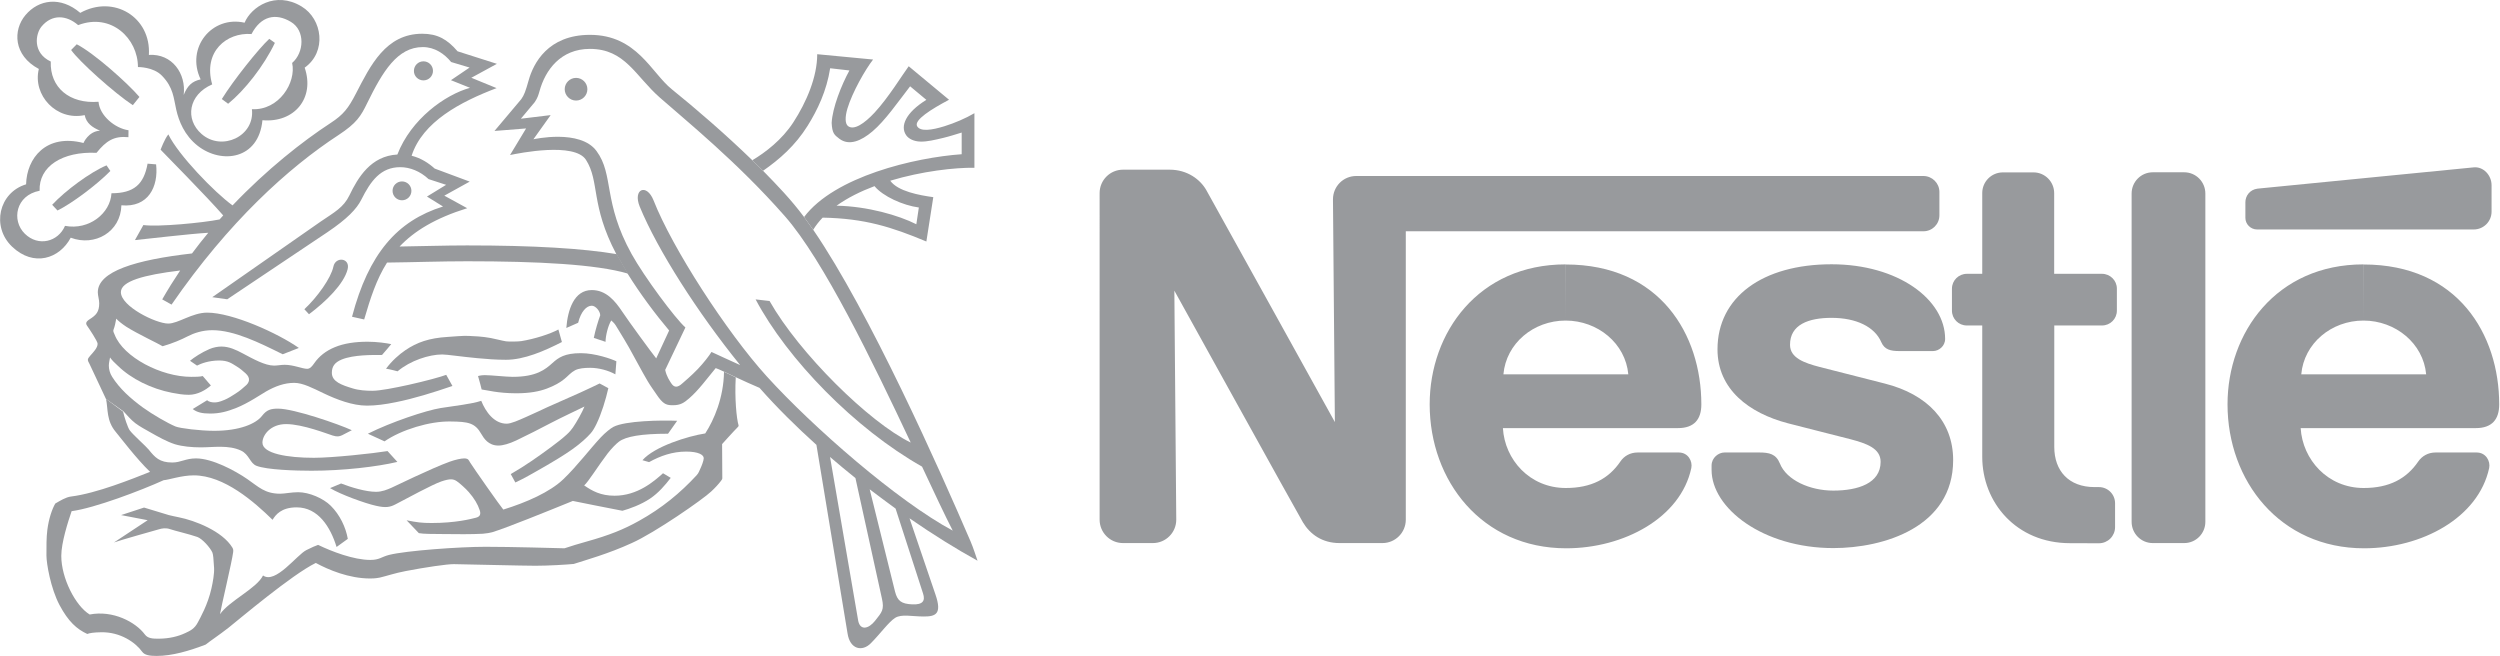 <svg xmlns="http://www.w3.org/2000/svg" width="1905" height="500" version="1.2" viewBox="0 0 2492 654"><style>.a{fill:#989a9d}</style><path d="M2198.3 192.9c0-11.7-9.4-21.2-21.1-21.2h-31.3c-11.7 0-21.1 9.5-21.1 21.2v327.2c0 11.7 9.4 21.2 21.1 21.2h31.3c11.7 0 21.1-9.5 21.1-21.2zm39.9 8.7v15.5c0 6.4 5.3 11.6 11.7 11.6h215.9c9.8 0 17.8-7.9 17.8-17.8v-26.3c0-9.9-8.1-18.8-17.9-17.8 0 0-208.7 20.5-215.4 21.2-7.7 1-12.1 7.2-12.1 13.6m-174.8 339.8c-53.7 0-87.5-40.7-87.5-86.1V324.4h-15.4c-8.2 0-14.8-6.6-14.8-14.8v-21.9c0-8.2 6.7-14.8 14.9-14.8h15.3v-80.5c0-11.4 9.2-20.6 20.6-20.6h30.5c11.4 0 20.6 9.3 20.6 20.7v80.4h47.6c8.2 0 14.9 6.6 14.9 14.8v21.9c0 8.2-6.6 14.8-14.8 14.8h-47.6v121.1c0 23.8 14.4 40 40.2 40h4.3c8.9 0 16.1 7.2 16.1 16.1v23.8c0 8.9-7.2 16.1-16.1 16.1zm-502.8-221.9c32.1 0 59.7 22.8 62.5 53.6h-124.5c2.7-30.8 29.9-53.6 62-53.6v-56c-86.8 0-135.5 67.9-135.5 139.5 0 76.3 52.1 143.5 136.1 143.5 57.4 0 114.1-30.3 124.7-80 1.4-6.7-3.1-15.5-12.5-15.5h-41c-7.5 0-13.6 3.6-17.2 9-11.7 17.2-29 26.4-54.4 26.4-36 0-60.9-28.3-62.7-59.7h174.5c16.1 0 23.3-8.7 23.3-23.6 0-69.8-41.3-139.5-135.2-139.5zm795.3 0c32 0 59.7 22.8 62.5 53.6h-124.5c2.7-30.8 29.9-53.6 62-53.6v-56c-86.8 0-135.5 67.9-135.5 139.5 0 76.3 52.2 143.5 136.1 143.5 57.4 0 114-30.3 124.7-80 1.4-6.7-3.1-15.5-12.5-15.5h-41c-7.4 0-13.5 3.6-17.2 9-11.7 17.2-28.9 26.4-54.4 26.4-35.9 0-60.9-28.3-62.8-59.7h174.6c16.1 0 23.3-8.7 23.3-23.6 0-69.8-41.3-139.5-135.2-139.5z" class="a"/><path d="M1917.2 175.4h-565.3c-12.9 0-23.2 10.4-23.2 23.3l1.9 222s-121.8-220-128.2-231.3c-6-10.5-18.8-20.3-36.5-20.3h-46.5c-12.8 0-23.3 10.4-23.3 23.3V518c0 12.8 10.4 23.3 23.3 23.3h29.8c12.9 0 23.3-10.5 23.3-23.3l-1.9-228.3s123 222.3 128.2 231c7.1 11.8 19.1 20.6 36.5 20.6h42.7c12.9 0 23.3-10.5 23.3-23.3V230.5h516c8.8 0 15.9-7.1 15.9-15.9v-23.5c-.1-8.6-7.2-15.7-16-15.7" class="a"/><path d="M1825.7 316.8c24.6 0 43 8.9 49.6 24.3 3.2 7.4 9.3 8.8 17.8 8.8h33.8c5.6 0 12-4.8 12-12.1 0-39.3-46.8-74.4-113.2-74.4-68.7 0-113.7 32.7-113.7 84.8 0 39.9 31.5 63.6 70.2 73.7 17.6 4.6 47.8 12.1 62.4 15.9 15.8 4.2 30 9 30 22.5 0 21.4-22.5 28.7-47.2 28.7-23.3 0-46.6-10.4-53.2-27-3.9-9.6-10.6-11-20.9-11H1719c-6 0-12.9 5.2-12.9 13v4.4c0 38 51 77.9 121.4 77.9 49.9 0 119.4-20.7 119.4-87.7 0-38.8-25.9-65.6-68.1-76.3-16.5-4.2-56.2-14.3-64.8-16.5-15.4-4-29.7-9-29.7-22.1-.1-20.1 18.4-26.9 41.4-26.9M574.2 100.2c6.3 0 11.3-5.1 11.3-11.3 0-6.3-5.1-11.3-11.3-11.3s-11.3 5.1-11.3 11.3 5.1 11.3 11.3 11.3M422.1 80.1c5.3 0 9.5-4.3 9.5-9.5 0-5.3-4.3-9.5-9.5-9.5-5.3 0-9.5 4.3-9.5 9.5-.1 5.2 4.2 9.5 9.5 9.5M308 313.2l-4.6-5c12.9-12 26.6-31.2 28.9-42.4 2.1-10.5 17.1-8.8 14.2 2.6-3.7 14.6-21.5 32.1-38.5 44.8M211.5 84.1c-23.8 10.3-27.3 34.8-10.6 49.4 20.1 17.7 53.4 2.3 50.2-24.7 27 1.4 44.4-26.6 40.1-46.1 12-10.3 13.2-32.3-1.2-40.9-15.4-9.3-30-5.7-39.3 12.1-24.8-1.9-48.5 17.6-39.2 50.2l-11.5-5c-15.1-31.6 11.3-63.9 43.8-56.5 6.5-15.7 30.7-32 56.8-16.2 20.9 12.6 25.3 45.2 3.1 61 10.4 30.4-10.4 55.2-42.1 52.4-3.7 39.1-40.6 44.1-64.4 25.6-13.5-10.5-19-25-21.5-36-2.7-11.6-2.7-22-14.2-33.9-8.6-9-24-8.7-24-8.7 0-28.4-26.6-54.4-59.6-41.8-11.7-10.1-26.1-11.1-36.5 1.4-6 7.2-9.3 26.2 9.2 34.9-1 25.9 18.8 42.4 47.6 40.1 1.1 13.8 16.4 26.5 29.9 28.4l-.1 6.9c-14.4-1.4-22.2 3.7-31.8 15.6-33.9-1.6-57.7 13.5-56.7 37.8-23.8 4.5-28.3 29.5-14.8 42.8s33.3 8.1 40.1-7.8c24.1 4.6 45.3-12.7 46.3-32.5 22.4 0 32.3-8.9 36-29.5l8.5.7c2.5 22.2-7.8 43.3-34.6 40.8-.7 26.6-26.5 41.4-50.5 32.3-11.2 21-36.9 29.5-58.5 8.9-20.8-19.9-13.2-53.9 14-62.1.6-26 19.9-50.8 57.2-41.2 0 0 4.8-11.6 16.5-12.3-7.8-3.2-13.7-7.5-15.3-15.5-28.2 6-52.1-19.9-45.7-46C13.2 55.1 12.8 29.9 25.4 15 38.5-.6 60.4-4 80 12.8c33.2-18.4 70.7 4.1 68.4 41.9 23.2-1.5 37.3 18.7 34.7 39.9 3.8-9.3 8.3-13.6 16.9-15.5z" class="a"/><path d="m268.4 38.7 5.6 4c-10.9 22.9-30.1 47.3-46.6 60.7l-6.3-4.7c11.7-18.9 36.8-50.3 47.3-60M106.2 164.8l3.8 5.6c-13.8 14.1-39.2 32.9-52.7 39.4l-5.3-5.7c13.1-14.1 38-32.5 54.2-39.3M139 96.6l-6.6 8.2c-18-11.8-53.5-43.5-61.5-55l5.6-5.7c17.2 8.8 50.7 38.7 62.5 52.5m-33.3 301c2.1 10.3.3 21.7 9.6 32.8 3.3 3.9 21.3 27.6 34.3 39.9-17.7 7-53.2 21.4-78.8 24.6-5.1.6-10.9 4.2-15.7 7-3.2 5.5-6.5 15.2-7.9 26.2-1 7.9-.9 16.7-.9 25.6 0 7.9 4.2 32.7 13 49.3s17.3 24.1 27.7 28.9c2.1-.9 6.6-1.6 13.7-1.7 19.3-.4 34.4 10.2 41 19.4 2.5 3.5 7.7 4.2 14.4 4.2 15.6 0 32.7-5.1 48.9-11.3 3.5-2.9 13.3-9.4 22.9-16.9 9.6-7.6 63.2-53 86.9-64.5 12.5 6.8 33 15.5 54.2 15.5 1.2 0 5.3 0 9.6-.9 6.6-1.5 15.1-4.5 25.8-6.5 19.1-3.7 41.5-7 48.1-6.9 17.6.3 69.1 1.6 81.3 1.6 12.8 0 31.1-1.1 38.1-1.8 10.8-3.5 34.8-10.2 57.8-20.8 23-10.2 71.3-43.8 79.2-51.4 3.8-3.5 7.2-7.2 9.8-10.6 1-1.3 1.3-1.8 1.3-2.8s-.2-33.9-.2-33.9 11.6-12.9 16-17.3c.4-.4.5-1 .4-1.4-2-6.6-4-27-2.8-47.8l-11.7-5.5c-.4 25.8-9.9 47.8-18.7 61.4-17.4 2.7-50.6 13-62.6 26.7l6.6 1.9c11.2-6.2 23.3-10.5 37-10.5 12.1 0 17.5 3.2 17.5 6.6 0 2.4-2.3 8.2-3.2 10-1.1 2.1-1.7 4.7-3.8 6.9-16.4 17.8-34.9 33-57.6 45.6-15.2 8.5-29.6 14.3-52.2 20.6-6.7 1.9-16 4.6-22 6.7-8.5-.2-52.8-1.5-78.7-1.5s-79.2 3.8-96.2 8.1c-7.7 2-9.6 5-18.6 5-16.7 0-38.7-8.5-52.1-15-2 .6-6.8 2.7-11.7 5.2-9.5 4.7-30.8 34.2-43.2 25.3-6.3 12.9-33.6 25.2-42.9 38.6 1.1-7 12-52.6 13.1-61.7.2-1.6.3-2.9-.7-4.6-10-16.6-37.7-27.2-53.4-30.3-4.6-.9-6.9-1.5-10-2.2l-24.7-7.5-22.9 7.5 26.5 5.1-33.6 22.2c5.8-2.2 42-12.3 44.7-13.1 3-.9 6.9-1.7 11.2-.2 4.9 1.7 18.9 4.9 27.2 7.8 4.9 1.7 12.9 10.7 15 15.5.8 2 1.2 6.2 1.7 15.4.3 5.8-1.2 14-2.6 20.3-3.7 16.5-11.2 29.4-13.6 34-3.3 6.4-7.8 8.4-12.3 10.5-7.3 3.5-16.3 5.6-26.2 5.7-6.8.1-11.4-.3-14.3-4.2-9.2-12.4-31.8-24.4-55-19.9-14.2-8.6-28.3-36.3-28.3-58.4 0-13.2 6.7-34.1 10.3-44.6 23.1-3.1 69.3-20.7 91.8-30.9 4.7-.2 17.6-4.8 30-4.8 30.2 0 60.3 26.5 78.5 44.3 3-4.9 8.6-12.4 24-12.4 21.4 0 33.7 19.5 39.8 39.5l11.2-8.1c-2-11.5-7.9-24-17-33-7.4-7.4-21.5-13.5-32.5-13.5-6.6 0-13.5 1.5-17.9 1.5-15.3 0-21.5-6.8-32.8-14.6-12.2-8.4-34.9-20.6-51.1-20.6-10.4 0-15.1 4.1-23.7 4.1-12.7 0-17.3-5.2-23.4-12.8-2.6-3.3-15.5-14.6-18.9-19.2-2-2.6-5.5-13.4-6.7-18.7z" class="a"/><path d="M123.1 410c3.7 3.9 7.2 8.3 11.8 11.8 4.5 3.4 10 6.3 15.3 9.3 7.4 4.2 15.9 9 24.2 11.7 7.3 2.2 16.8 3.1 25.7 3.1 12.7 0 27.7-2.6 40.1 3.2 8.3 3.9 8.9 12.7 15.5 15.2 10.3 4 38.9 4.9 54.8 4.9 31.4 0 65.5-4 85.6-8.8l-9.8-10.8c-13.9 2.3-54.7 6.7-73.4 6.7-26.4 0-51.3-4.2-51.3-15.1 0-7.6 8.1-18.5 23.6-18.5 16.6 0 41.7 10 46.4 11.4 4.6 1.4 6.5 1 9.4-.3l9.7-5c-12.9-6-57.8-21.5-73.4-21.5-7.4 0-11.4 1.1-16.2 7.3-6 7.7-22.1 14.8-47.6 14.8-14 0-34.1-2.5-38.5-4.3-7.7-3.2-22.8-11.9-32.5-18.9-12.4-9-23.3-18.9-30.7-30.6-2.3-3.6-3.3-7.6-3.3-11.2 0-3 .9-5.8 1.2-8.1 2.2 3.1 4.6 5.3 7.7 8.2 13.5 13.2 33.5 23 54 27 5.8 1.1 11 2 16.8 2 8.8 0 16.8-4.7 22-9.3l-8.1-9.4c-2.6.8-8 .8-11.5.8-29.8 0-67.6-19.5-76.3-42-.9-2.2-1.9-3.4-1-5.5.9-2 1.9-6.4 2.6-10.5 1.7 2 5.4 5 9.9 8 11.1 7.1 32.2 16.9 36.3 19.5 10.6-3.1 18.6-6.6 25-9.9 6.2-3.2 14.7-6.1 24.5-6.1 21.8 0 46.8 12.4 70.2 24l16.1-6.3c-20.9-14.7-66.2-35.2-91.4-35.2-14.9 0-28.9 10.9-38.8 10.9-12.2 0-47.2-17.1-47.2-31.3 0-10.9 22.6-17.2 59.1-21.6-6.3 9.4-12.3 19-17.9 28.8l9.3 5.2c57.1-82.7 116.4-136.3 166.4-169 18.1-11.9 22.3-18.8 28.6-31.8 15.5-31.6 30.1-55.9 55.5-55.9 11.8 0 21.5 6.7 28.2 14.9l18.4 5.5-18.6 12.6 19 7.6c-24.8 6.9-58.7 31.1-72.4 66.5-26.4 1.4-39.2 22.8-47.8 40.7-5.8 12.1-15.1 16.9-28.6 26.1l-108.1 75.4 14.9 2.1 99.9-66.9c19.7-13.3 29.1-23.1 33.8-32.5 9.3-18.5 19.2-32.3 38.8-32.3 9.6 0 19.9 4.1 28.2 11.9l17.5 5.7-19.1 11.7 16 9.9c-45.8 14.3-74.2 47.2-90.7 109.9l12.1 2.7c6.1-20.8 12.1-39.8 22.8-56.7 26.5-.3 53.4-1.3 79.8-1.3 70.4 0 128.8 3 160.4 12.3l-11.2-19.4c-33.7-5.7-82.7-8.7-149.2-8.7-22.3 0-44.9.8-67.3 1.1 14.5-15.3 35.3-28.2 67.4-38.2L442.9 195l25.3-14-34.9-13c-6-5.4-13.5-10.4-23-12.8 11-33.9 48.7-53.7 84.7-67.4l-25.2-10.3 25.5-13.9-39.2-12.5c-10.3-12-20.1-17.5-35.2-17.5-36.4 0-51.6 31.6-66.1 59.6-7.6 14.7-12.4 21-25.3 29.4-28 18.3-63.6 46.3-97.7 82.1-17.8-12.8-54.1-50.3-64-70.8-3.9 4.8-7.7 15.3-7.7 15.3 3.7 3.9 46.5 47.2 62.4 65.5-1.2 1.3-2.4 2.7-3.6 4-17 3.4-61 7.6-76 5.6l-8.4 15c11.2-1.1 55-6.3 73.1-7.3-5.6 6.7-11 13.6-16.2 20.6-56.3 6.4-93.9 17.9-93.9 38.7 0 3.4 1.4 7.3 1.4 11 0 8.7-3.3 11.9-9.4 15.8-4 2.5-4.3 4.3-2.6 6.7s10.4 15.3 10.4 17.8c0 4.2-4.2 8.3-7.5 12.1-2.9 3.3-2.8 4.1-.5 8.2l16.3 34.7zM820 216.9c-3.6 3.8-6.8 7.8-9.4 12.1l-9.1-12.7c30.3-40.4 110.3-59.3 157.1-62.6v-21.6c-5.9 1.8-12.4 3.9-18.3 5.3-8.4 2-16.2 3.9-22.7 3.7-6.6-.1-11.9-2.8-14.3-6.3-6.3-9-.5-22.6 20.1-35.3L907.2 86c-12.6 16.3-24.9 34.2-37.5 44.9-11.4 9.7-23.4 14.6-33 7.4-5.2-3.9-7.2-5.7-7.7-15.8.7-14.9 9.7-37.7 17.7-52.3L827.5 68c-3.5 22.5-12.6 41.6-22.5 57.4-12.3 19.7-28.1 33.5-44.4 44.8l-10.7-10.5c13.1-7.8 29.6-20.4 40.9-37.8 13.1-20.2 23.8-45.2 23.8-67.9l55.7 5.3c-7.8 10-20.7 32.6-25.6 48.9-2.5 8.5-2.4 15.2.7 17.5 5.9 4.4 16.2-2.6 26.3-13.4 14.1-15.2 28-38.1 34.1-46.3L946 99.4c-17.9 9.5-35.2 20.3-31.8 26.4 3.2 5.6 14.6 3.9 27.2 0 10.3-3.2 21.2-7.9 29.9-13v54.4c-19.4-.3-52.3 3.4-83.9 12.9 7.5 10.6 29.1 14.5 42.9 16.4l-6.9 44.2c-34.7-14.5-61.4-23-103.4-23.8l13.9-11.9c30.9.6 61.9 9.6 79.5 18.5l2.5-16.7c-15.8-2.1-35.8-11.1-44.2-21.3-13.8 5.2-26.8 11.6-37.8 19.5z" class="a"/><path d="m654.1 357.2 12.9-27.8c-13.5-16-28.7-36.2-41.5-56.8l-11.2-19.4c-25.8-49-16.4-72.3-30.2-93.9-11.4-17.8-66.6-6.7-75.7-4.8l16-26.5-31.5 2.5 26.7-31.7c2.9-4.1 4.3-7.9 7.4-18.9 4.7-16.7 19.1-45.2 61.1-45.2 46.7 0 61.1 37.8 81.5 54.2 23.1 18.6 53.4 44.7 80.3 70.8l10.7 10.5c13.8 14.1 27.9 28.6 40.9 46.1l9.1 12.7c56.2 82 125.9 238.7 156.8 310.5 3 7 5.1 14 7 19.4-21-11.6-44.1-25.9-67.8-42.3l-13.9-9.7q-13.1-9.5-25.8-19.2l-14.2-11.2c-8.6-6.9-17-13.9-25.3-21L855.5 619c2.1 9.6 10.3 8 16.9-.4 6.7-8.5 9.2-10.8 6.7-22l-26.4-120.1 14.2 11.2 25.3 102.1c2.4 9.2 6.3 12.1 17.1 12.6s13.1-3.7 10.8-10.8l-27.4-84.7 13.9 9.7 25.9 76.1c6.7 19.5 0 21.8-11.7 21.8s-22.2-2.7-28.6 1.4-14.4 15.4-24.1 25.2c-8.5 8.7-20.9 6.4-23.3-9.9l-31-187.8c-20.2-18.2-39.5-37.3-56.7-56.8-7.6-3.2-16.1-7.1-23.6-10.6l-11.7-5.5c-4.1-1.9-7.2-3.3-8.4-3.6-8.6 10.3-16.8 21.8-26.4 30.1-5.1 4.4-8.6 6.9-16.2 6.9-2.3 0-5.2 0-7.9-1.5-2.9-1.6-5.6-4.9-8.6-9.4-2.3-3.5-5.7-8-8.6-12.9-6.1-10.3-12.8-23.2-18.7-33.7-6.7-11.7-12.4-20.5-13.2-22-1.2-2.2-4.5-5-4.5-5-3.3 5.3-5.7 15.6-5.7 21.3l-11.7-3.9c1.5-7.7 4.6-17.7 6.4-22.5 0-4.1-4.6-9.6-8.4-9.6-5.3 0-10.8 5.8-13.6 17l-11.8 5.2c1.4-18 7.6-37.8 25.4-37.8 14.4 0 23.3 11 30.2 21.3 6.7 10.1 29.2 40.8 34 46.8l8.9 11.3c1.5 7 4.6 11.1 6 13.4 3.1 4.8 6.5 4.5 11.2.2 2.1-1.9 8.9-7.5 15.5-14.4 5.7-6 11.3-13.2 13.5-16.9 6.6 2.9 18.7 8.8 28.6 13.1-42.2-52-82.5-115-100.1-157.9-7.2-17.7 6.9-23.7 13.8-6.2C670.1 247.2 724.3 331 764.2 375c46.1 50.8 130.5 124.4 185.5 153.9-8-15.6-18.5-37.9-30.6-63.8-66.8-37.7-134.4-107.1-165.9-166.7l13.9 1.6c29.3 51.8 99.3 121 140.7 141.1-37.8-80.3-87-182-125.5-225.7-47.7-54.3-99.7-96.2-124.5-118.1-24.5-21.5-34.6-48.6-69.8-48.6-29.1 0-44.4 21-50.2 42.1-1.2 4.1-1.9 6.7-4.8 11l-13.8 16.5 29.7-3.6-17.2 24.1s46.6-10.5 62.9 11.7c17.6 23.9 6.2 50.7 35 102.7 12.7 22.9 43.3 64 53.6 73.2l-20.1 42.2zm-457.7 7.2-7-4.8c3.9-3.3 11.7-8.4 19.4-11.7 4-1.7 8.5-2.5 11.8-2.5 7.9 0 14.7 3.3 21.3 6.8 10.5 5.6 22.3 12.2 31.3 12.2 3.5 0 6.8-.8 10.6-.8 8.9 0 17.5 4 22.4 4 3 0 5-2.7 7-5.5 4.9-7.1 11.7-12.4 20.4-16 9.3-3.9 20.6-5.5 32.8-5.5 9.6 0 18.8 1.4 23.6 2.4 0 0-7.3 8.8-9.2 10.8-9.7 0-28.2-.3-40.1 4.5-7.3 3-9.9 7.2-9.9 13.3 0 8.8 9.8 12.2 20.7 15.5 6.4 2 13.6 2.4 19.7 2.4 7.5 0 21.8-2.8 36-5.9 17.1-3.8 33-8.2 37.6-10l6.2 11.1c-19 6.5-38.5 12.6-56.6 16.2-10.2 2.1-19.9 3.4-28.6 3.4-14.5 0-30.2-6.1-43.2-12.3-10.9-5.2-20.7-10.4-29.3-10.4-9.8 0-19 3.4-28.1 8.6-4.4 2.5-17.8 11.7-29.7 16.4-9.1 3.6-16.6 5.6-25.9 5.6-8.2 0-13.2-1.2-17.5-4.5l14.4-8.8c1.8 1.8 5.1 2.2 7.2 2.2s4.6-.2 10.2-2.6c3.2-1.3 7.9-4.2 10.6-6 5.7-3.6 7.6-5.8 9.8-7.6 4.4-3.4 5.9-8 .4-12.9-2.6-2.3-5.3-4.7-8.8-6.8-4.9-3-8.5-5.9-17.5-5.9-10.5.1-17.9 3-22 5.1" class="a"/><path d="M396.3 370.1s-8.5-2.3-11.5-2.6c5.8-7.9 13.3-14.4 19.2-18.4 11.6-7.9 23.8-12.2 42.3-13.3 5-.3 15.3-1.3 20.9-1 5.2.2 13.9.6 21.9 2.1 5.7 1.1 11 2.6 15.3 3.3 2.7.4 12 .3 15.2-.2 13.1-2.1 28.8-7.1 37-11.6l3.5 12.5c-17.6 9-37.6 17.7-55.8 17.7-9.3 0-19.2-.7-28.4-1.6-16.2-1.5-30.3-3.7-35.1-3.7-13 0-31.9 6.1-44.5 16.8m-13 69.8-16.6-7.6c23-11.6 58.2-23.3 72.6-25.6s30.9-4 40.4-7.2c4.4 11 12.9 22.8 25.3 22.8 4.5 0 11.9-3.4 19.4-6.7 8.4-3.7 16.8-7.7 21.1-9.7 4.7-2.1 20-8.8 32.9-14.6 5-2.2 18.6-8.7 19.3-9.1l8.7 4.7c-2.6 11.5-6.9 25.5-11.8 35.6-1.9 3.9-3.8 7.2-5.9 9.5-3.8 4.3-9.9 9.9-17.9 15.6-8.7 6.2-19.3 12.5-30.6 19-8.8 5-17.6 10.2-26.5 14.3l-4.6-8.4c13.8-7.8 27.8-17.7 40.1-26.8 5.8-4.3 11.5-8.7 15.5-12.4 3-2.7 4.9-5 6.4-7.2 3.7-5.4 9.6-15.9 11.5-20.9-5.1 2.5-24.6 11.7-33.3 16.3-9.8 5.2-25.8 13.3-34.7 17.5-7 3.3-13.3 5.1-17.8 5.1-10 0-14.5-7.2-17-11.5-6.3-11.2-13.1-12.3-30.8-12.5-20.6-.4-48.9 8.2-65.7 19.8m96.8-51.7s-2.4-9.8-3.6-13.4c0 0 2.9-.9 6.7-.9 6.2 0 21.4 1.7 27.8 1.7 23.9 0 32.7-7.5 39.7-13.8 6-5.4 12.1-9.8 28.3-9.8 14.3 0 30.7 5.8 35.4 8.1l-1 13c-7-3.9-16.6-6.5-25.1-6.5-5.9 0-11.2.5-15 2.4-4.2 2.2-6.8 5.5-10.7 8.7-4.2 3.5-10 6.8-17.5 9.6s-16.9 4.7-30.8 4.7c-18.5-.1-28.5-3.1-34.2-3.8" class="a"/><path d="m329 486.5 11-4.6c10.1 3.9 24.7 8.3 34.8 8.3 6.1 0 11.1-2.2 15.3-4 3.2-1.4 39.9-19.4 58.1-26 5.8-2.1 11.6-3.3 14.5-3.3 4.4 0 4.6 2 5.8 3.9 3.4 5.5 30.5 44.1 33.2 47.1 23-7.1 46.5-17.4 60-30.4 14.1-13.6 25.8-29.4 37.2-41.6 4.4-4.7 9.8-9 12.5-10.4 11.7-6.2 48.2-6.8 63.6-6.1l-9.1 12.9c-27 0-42.1 2.8-48.9 7.9-2.9 2.2-7.2 6.5-11.4 11.9-9.2 12-19.3 28.5-23.3 31.7 7.9 5.5 16.5 10.3 30.3 10.3 22.9 0 39.3-14.3 48.3-22.4l7.7 4.6c-5.7 7.4-12.2 15-20.5 20.6-9.2 6.2-20.8 10.3-27.7 12.2-13.3-2.5-42.5-8.4-49.4-9.8-25.3 10.3-66.5 27-80.4 31.2-2 .6-5.2 1.1-9.3 1.5-11 .6-26.2.5-40 .3-9.8-.1-19.2 0-23.8-.9l-12.2-12.8c10.7 2.1 15 2.7 25 2.7 23.8 0 39.2-4 44.2-5.3 4.2-1.1 4.9-3.6 3.7-7.4-2-6.1-5.5-11.9-10.9-18.1-2.9-3.4-9.3-9.1-12-10.9-3.3-2.2-6.5-2.8-15.5.3-8.3 2.8-34.2 16.8-45.4 22.7-5.5 2.9-9.8 3.8-19.7 1.5-10.6-2.3-35.6-11.4-45.7-17.6m71.7-286.9c5.2 0 9.4-4.2 9.4-9.4s-4.2-9.4-9.4-9.4-9.4 4.2-9.4 9.4 4.2 9.4 9.4 9.4" class="a"/></svg>